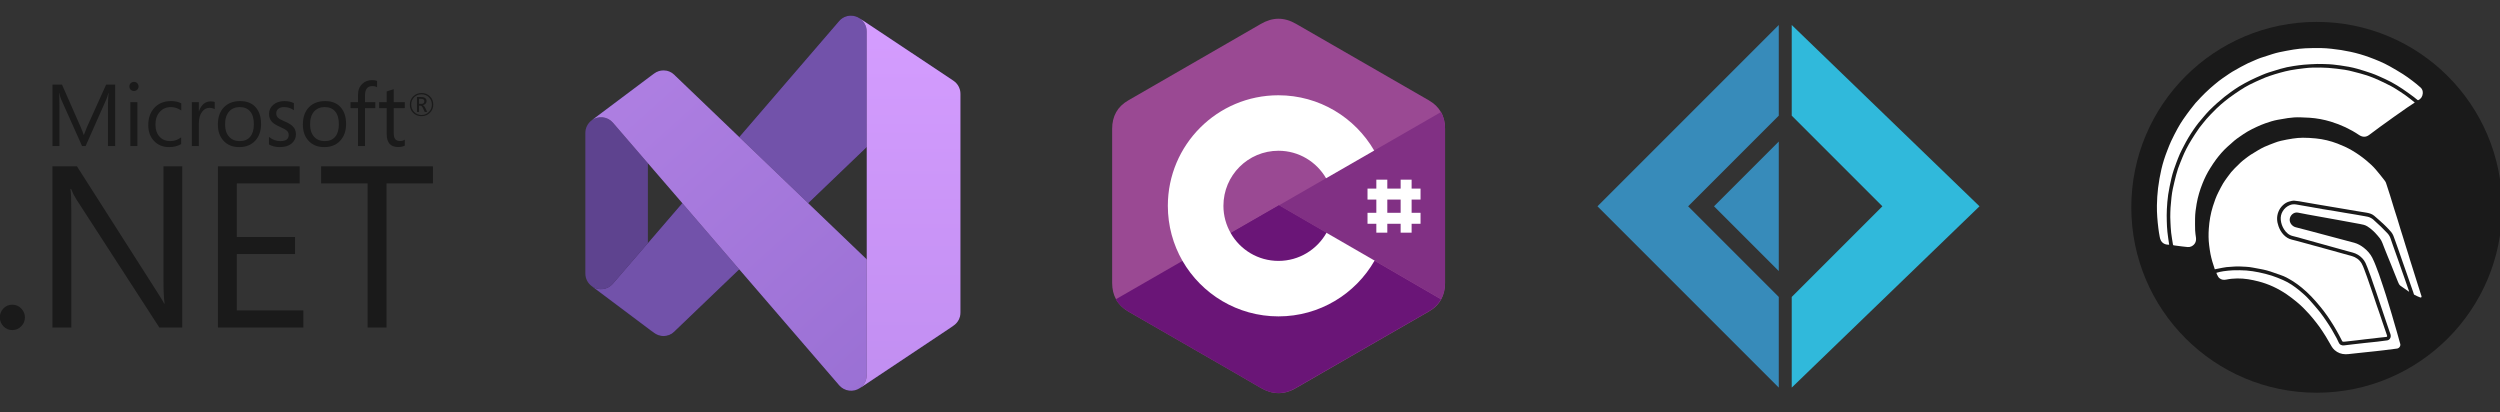 <?xml version="1.0" encoding="UTF-8" standalone="no"?>
<!DOCTYPE svg PUBLIC "-//W3C//DTD SVG 1.1//EN" "http://www.w3.org/Graphics/SVG/1.1/DTD/svg11.dtd">
<svg width="100%" height="100%" viewBox="0 0 2000 330" version="1.1" xmlns="http://www.w3.org/2000/svg" xmlns:xlink="http://www.w3.org/1999/xlink" xml:space="preserve" xmlns:serif="http://www.serif.com/" style="fill-rule:evenodd;clip-rule:evenodd;stroke-linejoin:round;stroke-miterlimit:2;">
    <rect x="0" y="0" width="2000" height="330" fill="#333333" stroke="none"/>
    <g transform="matrix(3.123,0,0,3.123,-827.48,-1034.92)">
        <path d="M268.091,409.437C267.21,409.437 266.461,409.751 265.847,410.387C265.23,411.02 264.926,411.786 264.926,412.691C264.926,413.572 265.23,414.335 265.847,414.978C266.461,415.621 267.21,415.944 268.091,415.944C268.995,415.944 269.764,415.621 270.396,414.978C271.031,414.335 271.347,413.572 271.347,412.691C271.347,411.808 271.031,411.043 270.396,410.4C269.764,409.754 268.995,409.437 268.091,409.437M347.222,378.366L359.138,378.366L359.138,415.281L363.976,415.281L363.976,378.366L375.87,378.366L375.87,373.99L347.222,373.99L347.222,378.366ZM325.63,396.477L340.544,396.477L340.544,392.101L325.63,392.101L325.63,378.366L341.727,378.366L341.727,373.99L320.793,373.99L320.793,415.281L342.677,415.281L342.677,410.905L325.63,410.905L325.63,396.477ZM306.841,403.072C306.841,405.93 306.94,407.957 307.131,409.142L307.018,409.142C306.731,408.589 306.169,407.668 305.345,406.381L284.673,373.99L278.392,373.99L278.392,415.281L283.232,415.281L283.232,385.448C283.232,382.551 283.155,380.659 283.002,379.778L283.177,379.778C283.541,380.718 283.971,381.58 284.469,382.37L305.779,415.281L311.65,415.281L311.65,373.99L306.841,373.99L306.841,403.072ZM364.021,365.732C364.021,367.943 365.001,369.05 366.965,369.05C367.665,369.05 368.23,368.93 368.656,368.686L368.656,367.15C368.326,367.392 367.939,367.514 367.492,367.514C366.892,367.514 366.466,367.355 366.206,367.032C365.948,366.719 365.824,366.179 365.824,365.424L365.824,359.079L368.656,359.079L368.656,357.553L365.824,357.553L365.824,354.225C365.193,354.43 364.595,354.627 364.021,354.808L364.021,357.553L362.09,357.553L362.09,359.079L364.021,359.079L364.021,365.732ZM356.668,368.8L358.469,368.8L358.469,359.079L361.105,359.079L361.105,357.553L358.469,357.553L358.469,355.82C358.469,354.231 359.095,353.437 360.355,353.437C360.802,353.437 361.197,353.537 361.551,353.733L361.551,352.107C361.236,351.978 360.802,351.912 360.247,351.912C359.287,351.912 358.479,352.214 357.818,352.823C357.046,353.523 356.668,354.494 356.668,355.73L356.668,357.553L354.755,357.553L354.755,359.079L356.668,359.079L356.668,368.8ZM344.394,363.24C344.394,361.805 344.746,360.699 345.454,359.915C346.129,359.183 347.027,358.817 348.146,358.817C349.279,358.817 350.164,359.179 350.792,359.903C351.443,360.658 351.769,361.756 351.769,363.197C351.769,364.572 351.466,365.632 350.856,366.383C350.235,367.15 349.332,367.535 348.146,367.535C347.004,367.535 346.093,367.156 345.407,366.397C344.731,365.642 344.394,364.586 344.394,363.24M352.099,367.445C353.108,366.365 353.619,364.926 353.619,363.133C353.619,361.311 353.143,359.878 352.205,358.836C351.262,357.801 349.955,357.279 348.278,357.279C346.571,357.279 345.208,357.779 344.193,358.771C343.098,359.842 342.546,361.352 342.546,363.307C342.546,365.022 343.031,366.401 343.996,367.445C344.982,368.528 346.325,369.07 348.016,369.07C349.729,369.07 351.09,368.528 352.099,367.445M339.735,368.082C340.425,367.473 340.769,366.712 340.769,365.792C340.769,364.955 340.492,364.267 339.942,363.728C339.521,363.3 338.828,362.883 337.867,362.483C337.013,362.119 336.445,361.805 336.178,361.548C335.879,361.272 335.727,360.884 335.727,360.387C335.727,359.925 335.908,359.549 336.268,359.253C336.625,358.963 337.104,358.817 337.7,358.817C338.663,358.817 339.511,359.083 340.251,359.619L340.251,357.805C339.542,357.454 338.742,357.279 337.847,357.279C336.681,357.279 335.731,357.587 334.99,358.21C334.254,358.829 333.881,359.606 333.881,360.538C333.881,361.372 334.12,362.049 334.596,362.57C334.99,363.009 335.662,363.432 336.604,363.845C337.518,364.247 338.134,364.59 338.449,364.877C338.767,365.161 338.923,365.524 338.923,365.963C338.923,367.009 338.209,367.535 336.783,367.535C335.715,367.535 334.742,367.174 333.859,366.458L333.859,368.393C334.652,368.846 335.584,369.07 336.651,369.07C337.949,369.07 338.982,368.741 339.735,368.082M323.685,359.915C324.356,359.183 325.253,358.817 326.373,358.817C327.508,358.817 328.39,359.179 329.021,359.903C329.67,360.658 329.996,361.756 329.996,363.197C329.996,364.572 329.693,365.632 329.083,366.383C328.462,367.15 327.556,367.535 326.373,367.535C325.229,367.535 324.317,367.156 323.64,366.397C322.958,365.642 322.62,364.586 322.62,363.24C322.62,361.805 322.975,360.699 323.685,359.915M326.24,369.07C327.951,369.07 329.314,368.528 330.328,367.445C331.334,366.365 331.841,364.926 331.841,363.133C331.841,361.311 331.369,359.878 330.433,358.836C329.489,357.801 328.179,357.279 326.502,357.279C324.797,357.279 323.438,357.779 322.421,358.771C321.321,359.842 320.773,361.352 320.773,363.307C320.773,365.022 321.257,366.401 322.222,367.445C323.208,368.528 324.551,369.07 326.24,369.07M317.162,357.972C316.615,358.419 316.208,359.05 315.943,359.873L315.898,359.873L315.898,357.553L314.1,357.553L314.1,368.8L315.898,368.8L315.898,363.065C315.898,361.76 316.179,360.741 316.745,360.002C317.243,359.344 317.857,359.016 318.588,359.016C319.19,359.016 319.646,359.134 319.963,359.377L319.963,357.51C319.719,357.409 319.363,357.358 318.885,357.358C318.248,357.358 317.672,357.563 317.162,357.972M308.293,369.07C309.482,369.07 310.511,368.808 311.374,368.279L311.374,366.568C310.511,367.213 309.592,367.535 308.607,367.535C307.443,367.535 306.519,367.155 305.826,366.393C305.134,365.628 304.786,364.595 304.786,363.285C304.786,361.923 305.168,360.831 305.919,360.015C306.641,359.217 307.573,358.817 308.718,358.817C309.671,358.817 310.56,359.108 311.398,359.698L311.398,357.85C310.642,357.472 309.775,357.279 308.796,357.279C307.01,357.279 305.587,357.846 304.531,358.981C303.47,360.115 302.942,361.606 302.942,363.447C302.942,365.089 303.427,366.43 304.391,367.467C305.382,368.536 306.68,369.07 308.293,369.07M298.355,368.8L300.151,368.8L300.151,357.553L298.355,357.553L298.355,368.8ZM299.276,354.699C299.606,354.699 299.887,354.585 300.115,354.357C300.344,354.131 300.461,353.854 300.461,353.523C300.461,353.198 300.344,352.92 300.115,352.695C299.887,352.471 299.606,352.361 299.276,352.361C298.955,352.361 298.676,352.471 298.446,352.695C298.219,352.92 298.104,353.198 298.104,353.523C298.104,353.869 298.219,354.149 298.446,354.369C298.676,354.588 298.955,354.699 299.276,354.699M280.185,358.245C280.185,356.827 280.154,355.803 280.099,355.172L280.138,355.172C280.298,355.911 280.457,356.451 280.607,356.787L285.989,368.8L286.89,368.8L292.261,356.699C292.4,356.383 292.559,355.875 292.731,355.172L292.774,355.172C292.672,356.374 292.62,357.39 292.62,358.224L292.62,368.8L294.467,368.8L294.467,353.052L292.154,353.052L287.22,363.989C287.028,364.412 286.78,365.058 286.465,365.919L286.388,365.919C286.274,365.49 286.038,364.861 285.673,364.034L280.842,353.052L278.404,353.052L278.404,368.8L280.185,368.8L280.185,358.245ZM371.054,356.304C371.557,355.797 372.19,355.545 372.951,355.545C373.687,355.545 374.314,355.797 374.825,356.299C375.335,356.802 375.591,357.435 375.591,358.186C375.591,358.941 375.335,359.576 374.82,360.078C374.306,360.59 373.681,360.843 372.951,360.843C372.214,360.843 371.589,360.593 371.079,360.088C370.563,359.582 370.301,358.945 370.301,358.186C370.301,357.441 370.552,356.813 371.054,356.304M372.936,361.146C373.787,361.146 374.5,360.859 375.081,360.288C375.663,359.718 375.952,359.012 375.952,358.169C375.952,357.311 375.661,356.601 375.075,356.04C374.505,355.493 373.801,355.215 372.96,355.215C372.104,355.215 371.388,355.504 370.812,356.078C370.237,356.656 369.949,357.358 369.949,358.194C369.949,359.048 370.23,359.752 370.798,360.312C371.364,360.866 372.078,361.146 372.936,361.146M372.308,356.699L372.782,356.699C373.111,356.699 373.345,356.755 373.483,356.866C373.606,356.969 373.667,357.124 373.667,357.343C373.667,357.779 373.406,357.997 372.879,357.997L372.308,357.997L372.308,356.699ZM372.308,358.453L372.658,358.453C372.904,358.453 373.129,358.68 373.339,359.14L373.754,360.053L374.403,360.053L373.903,359.039C373.695,358.62 373.483,358.385 373.272,358.335L373.272,358.32C373.577,358.255 373.817,358.131 373.984,357.946C374.155,357.763 374.24,357.542 374.24,357.279C374.24,356.983 374.135,356.746 373.927,356.56C373.681,356.345 373.323,356.241 372.845,356.241L371.772,356.241L371.772,360.053L372.308,360.053L372.308,358.453Z" style="fill:rgb(26,26,26);fill-rule:nonzero;"/>
    </g>
    <g transform="matrix(1,0,0,1,128.037,0)">
        <g transform="matrix(0.121,0,0,0.121,743.593,13.533)">
            <path d="M2350.49,739.086C2350.49,697.725 2341.68,660.432 2323.37,629.239C2305.74,598.05 2279.29,572.284 2244.04,551.942C1951.11,383.104 1657.51,214.269 1364.59,45.431C1285.26,0 1209.32,1.357 1130.66,47.464C1014.03,115.95 429.546,450.91 255.963,551.942C184.087,593.303 149.507,657.042 149.507,739.765L149.507,1759.57C149.507,1800.25 158.322,1836.19 175.273,1867.38C192.904,1899.25 220.027,1926.37 255.963,1947.39C430.225,2048.42 1014.03,2382.7 1130.66,2451.87C1209.32,2497.97 1285.93,2500 1364.59,2453.9C1657.51,2284.39 1951.11,2116.23 2244.04,1947.39C2280.65,1926.37 2307.1,1899.92 2324.72,1867.38C2341.68,1836.19 2350.49,1800.25 2350.49,1759.57L2350.49,739.086Z" style="fill:rgb(154,73,147);fill-rule:nonzero;"/>
        </g>
        <g transform="matrix(0.121,0,0,0.121,743.593,13.533)">
            <path d="M1252.71,1245.6L173.916,1866.7C191.548,1898.57 218.67,1925.69 254.607,1946.71C428.869,2047.74 1012.68,2382.03 1129.3,2451.19C1207.96,2497.3 1284.58,2499.33 1363.24,2453.22C1656.16,2283.71 1949.76,2115.55 2242.68,1946.71C2279.29,1925.69 2305.74,1899.25 2323.37,1866.7L1252.71,1245.6Z" style="fill:rgb(106,21,119);fill-rule:nonzero;"/>
        </g>
        <g transform="matrix(0.121,0,0,0.121,743.593,13.533)">
            <path d="M933.344,1429.35C996.406,1539.2 1114.39,1613.11 1249.32,1613.11C1385.61,1613.11 1504.27,1538.52 1566.65,1427.32L1252.71,1245.6L933.344,1429.35Z" style="fill:rgb(106,21,119);fill-rule:nonzero;"/>
        </g>
        <g transform="matrix(0.121,0,0,0.121,743.593,13.533)">
            <path d="M2350.49,739.086C2350.49,697.725 2341.68,660.432 2323.37,629.239L1252.71,1245.6L2324.72,1866.7C2341.68,1835.51 2350.49,1799.57 2350.49,1758.89L2350.49,739.086Z" style="fill:rgb(129,48,132);fill-rule:nonzero;"/>
        </g>
        <g transform="matrix(0.121,0,0,0.121,743.593,13.533)">
            <path d="M1566.65,1427.32C1504.27,1537.84 1385.61,1613.11 1249.32,1613.11C1113.71,1613.11 995.729,1539.2 933.347,1429.35C902.834,1375.79 885.203,1314.76 885.203,1248.99C885.203,1047.6 1047.94,884.869 1249.32,884.869C1383.58,884.869 1500.88,958.099 1563.94,1066.59L1881.95,883.512C1755.16,665.179 1519.19,518.039 1248.64,518.039C844.519,518.039 517.696,845.542 517.696,1248.99C517.696,1381.21 552.953,1505.97 614.658,1613.11C740.776,1832.12 978.098,1979.94 1249.32,1979.94C1521.23,1979.94 1758.55,1831.44 1884.66,1611.07L1566.65,1427.32ZM1968.74,1076.08L1896.19,1076.08L1896.19,1426.64L1968.74,1426.64L1968.74,1076.08ZM2129.44,1076.08L2056.89,1076.08L2056.89,1426.64L2129.44,1426.64L2129.44,1076.08Z" style="fill:white;fill-rule:nonzero;"/>
        </g>
        <g transform="matrix(0.121,0,0,0.121,743.593,13.533)">
            <path d="M2188.43,1135.07L1837.88,1135.07L1837.88,1207.63L2188.43,1207.63L2188.43,1135.07ZM2188.43,1295.1L1837.88,1295.1L1837.88,1367.65L2188.43,1367.65L2188.43,1295.1Z" style="fill:white;fill-rule:nonzero;"/>
        </g>
    </g>
    <g transform="matrix(0.521,0,0,0.521,394.83,-52.083)">
        <path d="M246.6,611.205L150.6,539.205C147.608,536.98 145.181,534.083 143.513,530.748C141.846,527.413 140.985,523.733 141,520.005L141,304.005C140.985,300.276 141.846,296.596 143.513,293.261C145.181,289.926 147.608,287.03 150.6,284.805L246.6,212.805C243.608,215.03 241.181,217.926 239.513,221.261C237.846,224.596 236.985,228.276 237,232.005L237,592.005C236.985,595.733 237.846,599.413 239.513,602.748C241.181,606.083 243.608,608.98 246.6,611.205Z" style="fill:rgb(94,67,143);fill-rule:nonzero;"/>
        <g>
            <path d="M706.32,223.96C702.364,221.363 697.732,219.986 693,220C689.933,219.975 686.892,220.556 684.05,221.709C681.208,222.862 678.622,224.565 676.44,226.72L674.76,228.4L572.76,326.2L483.24,412L377.28,513.64L279.24,607.6L277.56,609.28C275.378,611.435 272.792,613.138 269.95,614.291C267.108,615.444 264.067,616.025 261,616C255.809,615.99 250.759,614.307 246.6,611.2L150.6,539.2C155.479,542.86 161.569,544.525 167.632,543.856C173.695,543.188 179.275,540.235 183.24,535.6L237,473.2L289.8,411.88L377.28,310.36L530.52,132.4C532.745,129.764 535.52,127.646 538.65,126.195C541.78,124.744 545.19,123.995 548.64,124C553.372,123.986 558.004,125.363 561.96,127.96L706.32,223.96Z" style="fill-opacity:0.32;fill-rule:nonzero;"/>
        </g>
        <g>
            <path d="M706.32,223.96C702.364,221.363 697.732,219.986 693,220C689.933,219.975 686.892,220.556 684.05,221.709C681.208,222.862 678.622,224.565 676.44,226.72L674.76,228.4L572.76,326.2L483.24,412L377.28,513.64L279.24,607.6L277.56,609.28C275.378,611.435 272.792,613.138 269.95,614.291C267.108,615.444 264.067,616.025 261,616C255.809,615.99 250.759,614.307 246.6,611.2L150.6,539.2C155.479,542.86 161.569,544.525 167.632,543.856C173.695,543.188 179.275,540.235 183.24,535.6L237,473.2L289.8,411.88L377.28,310.36L530.52,132.4C532.745,129.764 535.52,127.646 538.65,126.195C541.78,124.744 545.19,123.995 548.64,124C553.372,123.986 558.004,125.363 561.96,127.96L706.32,223.96Z" style="fill-opacity:0.24;fill-rule:nonzero;"/>
        </g>
        <path d="M706.32,223.96C702.364,221.363 697.732,219.986 693,220C689.933,219.975 686.892,220.556 684.05,221.709C681.208,222.862 678.622,224.565 676.44,226.72L674.76,228.4L572.76,326.2L483.24,412L377.28,513.64L279.24,607.6L277.56,609.28C275.378,611.435 272.792,613.138 269.95,614.291C267.108,615.444 264.067,616.025 261,616C255.809,615.99 250.759,614.307 246.6,611.2L150.6,539.2C155.479,542.86 161.569,544.525 167.632,543.856C173.695,543.188 179.275,540.235 183.24,535.6L237,473.2L289.8,411.88L377.28,310.36L530.52,132.4C532.745,129.764 535.52,127.646 538.65,126.195C541.78,124.744 545.19,123.995 548.64,124C553.372,123.986 558.004,125.363 561.96,127.96L706.32,223.96Z" style="fill:url(#_Linear1);fill-rule:nonzero;"/>
        <g>
            <path d="M706.32,600.041L562.32,696.041C557.422,699.244 551.531,700.571 545.733,699.777C539.934,698.983 534.617,696.123 530.76,691.721L377.28,513.641L289.8,411.881L237,350.681L183.24,288.281C179.241,283.691 173.656,280.782 167.603,280.136C161.55,279.491 155.476,281.157 150.6,284.801L246.6,212.801C250.759,209.694 255.809,208.011 261,208.001C264.067,207.976 267.108,208.557 269.95,209.71C272.792,210.863 275.378,212.566 277.56,214.721L279.24,216.401L377.28,310.361L483.24,412.001L572.88,497.921L674.76,595.601L676.44,597.281C678.622,599.436 681.208,601.139 684.05,602.292C686.892,603.445 689.933,604.026 693,604.001C697.732,604.015 702.364,602.638 706.32,600.041Z" style="fill-opacity:0.32;fill-rule:nonzero;"/>
        </g>
        <g>
            <path d="M706.32,600.041L562.32,696.041C557.422,699.244 551.531,700.571 545.733,699.777C539.934,698.983 534.617,696.123 530.76,691.721L377.28,513.641L289.8,411.881L237,350.681L183.24,288.281C179.241,283.691 173.656,280.782 167.603,280.136C161.55,279.491 155.476,281.157 150.6,284.801L246.6,212.801C250.759,209.694 255.809,208.011 261,208.001C264.067,207.976 267.108,208.557 269.95,209.71C272.792,210.863 275.378,212.566 277.56,214.721L279.24,216.401L377.28,310.361L483.24,412.001L572.88,497.921L674.76,595.601L676.44,597.281C678.622,599.436 681.208,601.139 684.05,602.292C686.892,603.445 689.933,604.026 693,604.001C697.732,604.015 702.364,602.638 706.32,600.041Z" style="fill-opacity:0.24;fill-rule:nonzero;"/>
        </g>
        <path d="M706.32,600.041L562.32,696.041C557.422,699.244 551.531,700.571 545.733,699.777C539.934,698.983 534.617,696.123 530.76,691.721L377.28,513.641L289.8,411.881L237,350.681L183.24,288.281C179.241,283.691 173.656,280.782 167.603,280.136C161.55,279.491 155.476,281.157 150.6,284.801L246.6,212.801C250.759,209.694 255.809,208.011 261,208.001C264.067,207.976 267.108,208.557 269.95,209.71C272.792,210.863 275.378,212.566 277.56,214.721L279.24,216.401L377.28,310.361L483.24,412.001L572.88,497.921L674.76,595.601L676.44,597.281C678.622,599.436 681.208,601.139 684.05,602.292C686.892,603.445 689.933,604.026 693,604.001C697.732,604.015 702.364,602.638 706.32,600.041Z" style="fill:url(#_Linear2);fill-rule:nonzero;"/>
        <g>
            <path d="M717,244.001L717,580.001C717.005,583.962 716.032,587.863 714.17,591.358C712.307,594.854 709.611,597.836 706.32,600.041L562.32,696.041C565.611,693.836 568.307,690.854 570.17,687.358C572.032,683.863 573.005,679.962 573,676.001L573,148.001C572.951,144.01 571.917,140.093 569.991,136.598C568.065,133.102 565.307,130.135 561.96,127.961L706.32,223.961C709.602,226.175 712.292,229.159 714.153,232.652C716.015,236.146 716.993,240.042 717,244.001Z" style="fill-opacity:0.32;fill-rule:nonzero;"/>
        </g>
        <g>
            <path d="M717,244.001L717,580.001C717.005,583.962 716.032,587.863 714.17,591.358C712.307,594.854 709.611,597.836 706.32,600.041L562.32,696.041C565.611,693.836 568.307,690.854 570.17,687.358C572.032,683.863 573.005,679.962 573,676.001L573,148.001C572.951,144.01 571.917,140.093 569.991,136.598C568.065,133.102 565.307,130.135 561.96,127.961L706.32,223.961C709.602,226.175 712.292,229.159 714.153,232.652C716.015,236.146 716.993,240.042 717,244.001Z" style="fill-opacity:0.24;fill-rule:nonzero;"/>
        </g>
        <path d="M717,244.001L717,580.001C717.005,583.962 716.032,587.863 714.17,591.358C712.307,594.854 709.611,597.836 706.32,600.041L562.32,696.041C565.611,693.836 568.307,690.854 570.17,687.358C572.032,683.863 573.005,679.962 573,676.001L573,148.001C572.951,144.01 571.917,140.093 569.991,136.598C568.065,133.102 565.307,130.135 561.96,127.961L706.32,223.961C709.602,226.175 712.292,229.159 714.153,232.652C716.015,236.146 716.993,240.042 717,244.001Z" style="fill:url(#_Linear3);fill-rule:nonzero;"/>
    </g>
    <g transform="matrix(0.036,0,0,0.036,1699.76,12.265)">
        <g transform="matrix(4.345,0,0,4.345,13739.6,-10681.5)">
            <circle cx="-2180.12" cy="3440.2" r="948.282" style="fill:rgb(26,26,26);"/>
        </g>
        <g transform="matrix(4.167,0,0,4.167,0,0)">
            <path d="M488.068,767.664C506.011,743.977 525.376,721.414 547.454,701.377C559.692,690.27 571.898,679.108 584.555,668.492C593.032,661.382 602.088,654.91 611.224,648.648C625.702,638.725 640.057,628.515 655.218,619.726C671.044,610.549 687.555,602.464 704.153,594.73C718.836,587.888 733.819,581.53 749.086,576.136C771.233,568.312 793.641,561.112 816.851,556.957C834.451,553.807 852.064,550.687 869.739,548.001C892.11,544.602 914.648,543.19 937.28,543.975C953.548,544.54 969.829,545.021 986.065,546.119C1024.66,548.728 1062.49,555.765 1099.47,567.092C1152.81,583.432 1202.98,606.547 1249.29,637.854C1266.31,649.36 1285.57,651.843 1304.08,637.544C1314.94,629.164 1326.1,621.197 1337.12,613.03C1346.43,606.124 1355.66,599.109 1365.05,592.303C1377.75,583.095 1390.58,574.067 1403.32,564.912C1414.34,556.99 1425.27,548.935 1436.33,541.06C1445.21,534.737 1454.24,528.631 1463.16,522.365C1477.4,512.364 1491.49,502.15 1505.84,492.327C1519.19,483.198 1532.8,474.462 1546.81,465.208C1545.07,463.586 1543.94,462.359 1542.64,461.349C1527.05,449.247 1511.79,436.681 1495.73,425.24C1479.68,413.803 1462.9,403.369 1446.28,392.755C1437.64,387.24 1428.89,381.801 1419.75,377.178C1398.11,366.218 1376.46,355.186 1354.33,345.28C1334.12,336.237 1313.61,327.589 1292.61,320.677C1268.54,312.755 1243.84,306.656 1219.28,300.307C1204.07,296.375 1188.73,292.488 1173.2,290.284C1144.24,286.175 1115.17,282.31 1086.02,280.217C1059.49,278.313 1032.78,278.323 1006.17,278.591C989.51,278.759 972.807,280.408 956.244,282.39C932.277,285.257 908.287,288.311 884.554,292.636C865.196,296.164 846.075,301.223 827.077,306.433C808.772,311.453 790.628,317.156 772.659,323.278C758.626,328.058 744.756,333.46 731.191,339.442C709.033,349.214 686.862,359.053 665.306,370.059C648.551,378.615 632.363,388.435 616.577,398.698C596.377,411.831 576.498,425.519 557.112,439.824C541.575,451.288 526.839,463.859 512.025,476.27C504.053,482.95 496.48,490.138 489.057,497.434C478.318,507.991 467.781,518.76 457.344,529.617C450.027,537.229 442.86,544.998 435.925,552.958C429.56,560.262 423.552,567.88 417.467,575.424C410.754,583.745 403.818,591.913 397.551,600.562C389.806,611.251 382.393,622.204 375.297,633.336C364.192,650.754 352.986,668.14 342.736,686.062C333.654,701.941 325.307,718.294 317.576,734.877C310.281,750.525 304.311,766.786 297.578,782.702C288.146,804.996 280.236,827.819 274.282,851.264C268.048,875.815 261.944,900.414 256.603,925.169C253.399,940.02 251.317,955.158 249.539,970.262C247.362,988.76 245.618,1007.33 244.456,1025.92C243.408,1042.68 243.162,1059.5 243.018,1076.29C242.932,1086.38 243.558,1096.49 244.149,1106.57C245.18,1124.18 245.715,1141.86 247.772,1159.36C250.28,1180.7 254.086,1201.88 257.553,1223.09C257.778,1224.46 259.756,1226.34 261.168,1226.59C267.376,1227.71 273.675,1228.32 279.944,1229.1C298.398,1231.38 316.815,1234.09 335.329,1235.67C341.702,1236.22 348.945,1235.29 354.708,1232.66C374.304,1223.73 382.862,1206.43 380.021,1184.98C378.345,1172.33 376.108,1159.67 375.653,1146.96C374.88,1125.4 375.097,1103.8 375.3,1082.21C375.545,1056.22 379.207,1030.56 383.631,1004.99C390.085,967.705 400.927,931.649 414.982,896.603C426.478,867.936 440.018,840.183 456.708,814.124C466.785,798.39 476.801,782.537 488.068,767.664Z" style="fill:white;fill-rule:nonzero;"/>
            <path d="M1492.88,1403.59C1487.93,1389.43 1482.81,1375.34 1477.85,1361.19C1472.55,1346.04 1467.39,1330.84 1462.07,1315.7C1456.11,1298.76 1450.05,1281.86 1444.03,1264.95C1439.27,1251.58 1434.48,1238.22 1429.75,1224.83C1426.34,1215.18 1422.61,1205.63 1419.77,1195.82C1416.12,1183.19 1410.28,1171.84 1401.35,1162.34C1389.88,1150.14 1378.12,1138.19 1366.07,1126.57C1352.59,1113.59 1338.77,1100.94 1324.8,1088.47C1320.91,1085 1316.16,1082.38 1311.51,1079.92C1301.89,1074.83 1291.37,1072.84 1280.66,1071.23C1264.01,1068.71 1247.49,1065.32 1230.88,1062.49C1211.82,1059.23 1192.72,1056.23 1173.66,1053.02C1157.2,1050.25 1140.78,1047.23 1124.32,1044.52C1101.51,1040.75 1078.64,1037.29 1055.84,1033.46C1036.45,1030.2 1017.12,1026.54 997.739,1023.16C970.234,1018.37 942.664,1013.93 915.219,1008.82C903.038,1006.55 891.261,1007.58 880.211,1012.29C864.394,1019.04 851.74,1029.65 842.648,1044.84C833.885,1059.49 830.745,1075.06 832.4,1091.48C834.19,1109.23 839.958,1125.87 849.657,1141.12C861.324,1159.47 876.21,1172.68 898.267,1177.51C917.147,1181.65 935.654,1187.5 954.306,1192.67C977.757,1199.15 1001.18,1205.73 1024.63,1212.24C1079.19,1227.38 1133.8,1242.38 1188.3,1257.73C1206.84,1262.94 1225.98,1266.26 1242.96,1276.44C1260.96,1287.23 1274.9,1301.55 1284.13,1320.3C1287.98,1328.13 1291.13,1336.33 1294.27,1344.49C1300.33,1360.21 1306.31,1375.95 1312.02,1391.79C1316.78,1405 1321.07,1418.37 1325.66,1431.64C1331.2,1447.64 1336.94,1463.57 1342.4,1479.6C1350.37,1503.05 1358.16,1526.57 1366.05,1550.04C1373.57,1572.42 1381.07,1594.79 1388.66,1617.14C1396.51,1640.26 1404.64,1663.3 1412.26,1686.5C1414.96,1694.74 1419.3,1702.55 1418.81,1711.76C1418.26,1722.14 1411.06,1731.83 1401.02,1733.33C1383.32,1735.96 1365.55,1738.18 1347.77,1740.19C1324.8,1742.79 1301.79,1744.94 1278.81,1747.44C1258.89,1749.6 1239,1751.92 1219.11,1754.25C1202.85,1756.16 1186.61,1758.23 1170.35,1760.13C1158.19,1761.55 1146.72,1757.56 1141.22,1744.57C1137.87,1736.67 1134.03,1728.95 1129.98,1721.38C1113.74,1691.05 1096.53,1661.28 1077.01,1632.92C1065.39,1616.03 1054.17,1598.78 1041.35,1582.83C1023.3,1560.38 1004.23,1538.74 985.048,1517.23C969.366,1499.65 951.905,1483.86 933.664,1468.88C906.029,1446.19 877.036,1425.65 844.043,1411.51C824.309,1403.06 804.433,1394.65 783.999,1388.19C761.356,1381.03 738.188,1375.21 714.91,1370.47C692.942,1366 670.628,1362.45 648.295,1360.77C624.404,1358.97 600.294,1359.13 576.315,1359.77C559.684,1360.21 543.096,1362.77 526.524,1364.69C520.012,1365.44 513.547,1366.79 507.149,1368.26C500.952,1369.67 494.869,1371.58 488.772,1373.26C490.156,1376.75 491.065,1379.79 492.514,1382.55C496.034,1389.26 498.693,1396.39 504.891,1401.56C516.193,1411 528.967,1412.02 542.51,1409.14C561.584,1405.09 580.804,1403.55 600.318,1403.2C639.129,1402.52 676.795,1409.56 714.014,1419.12C767.892,1432.96 817.643,1456.44 863.615,1487.57C882.553,1500.39 900.568,1514.68 918.281,1529.18C941.563,1548.25 962.729,1569.63 982.854,1592C989.51,1599.39 996.129,1606.85 1002.34,1614.62C1014.57,1629.91 1027.03,1645.06 1038.41,1660.97C1050.35,1677.66 1061.37,1695.02 1072.36,1712.36C1079.44,1723.53 1085.73,1735.21 1092.4,1746.65C1100.31,1760.21 1107.07,1774.38 1119.31,1785.13C1136.26,1800.02 1155.93,1807.1 1178.04,1807.39C1188.12,1807.53 1198.24,1806 1208.31,1804.95C1232.07,1802.47 1255.81,1799.8 1279.56,1797.26C1298.35,1795.25 1317.15,1793.39 1335.93,1791.35C1351.44,1789.67 1366.95,1787.92 1382.43,1786.02C1405.79,1783.17 1429.17,1780.38 1452.48,1777.13C1463.97,1775.52 1472.37,1763.42 1469.52,1752.62C1464.03,1731.82 1458.06,1711.16 1452.17,1690.47C1448.18,1676.46 1443.95,1662.52 1439.89,1648.53C1434.63,1630.43 1429.48,1612.31 1424.17,1594.22C1420.06,1580.25 1415.82,1566.31 1411.58,1552.38C1405.41,1532.14 1399.26,1511.89 1392.94,1491.7C1388.54,1477.65 1383.95,1463.66 1379.3,1449.69C1371.68,1426.77 1364.16,1403.81 1356.19,1381.01C1350.85,1365.7 1345.07,1350.53 1338.99,1335.49C1333.11,1320.94 1327.42,1306.22 1320.15,1292.36C1309.19,1271.45 1293.78,1254 1275.03,1239.45C1259.62,1227.49 1242.84,1217.92 1224.16,1212.8C1167.89,1197.39 1111.41,1182.74 1055.01,1167.8C1007.34,1155.17 959.763,1142.17 911.943,1130.14C894.216,1125.68 878.017,1107.76 880.046,1086.79C882.059,1065.98 902.187,1047.56 924.188,1052.16C957.163,1059.06 990.402,1064.7 1023.56,1070.73C1062.44,1077.81 1101.37,1084.65 1140.25,1091.73C1178.47,1098.68 1216.65,1105.89 1254.87,1112.81C1268.47,1115.27 1281.92,1117.73 1293.89,1125.42C1309.5,1135.45 1323.66,1147.19 1336.3,1160.69C1344.91,1169.89 1353.23,1179.42 1360.93,1189.37C1372.79,1204.7 1377.27,1223.64 1384.8,1241.07C1391.24,1255.97 1396.84,1271.23 1402.92,1286.28C1408.81,1300.86 1414.9,1315.35 1420.78,1329.94C1426.86,1345 1432.75,1360.13 1438.78,1375.21C1445.05,1390.89 1451.41,1406.53 1457.7,1422.21C1460.75,1429.81 1464,1437.45 1470.84,1442.35C1485.66,1452.99 1500.78,1463.21 1515.77,1473.61C1516.13,1473.33 1516.48,1473.06 1516.83,1472.79C1514.19,1465.17 1511.53,1457.56 1508.9,1449.94C1503.56,1434.49 1498.27,1419.02 1492.88,1403.59Z" style="fill:white;fill-rule:nonzero;"/>
            <path d="M1578.48,385.47C1564.5,372.753 1549.73,360.832 1534.66,349.413C1518.01,336.793 1501.1,324.386 1483.47,313.214C1460.35,298.569 1436.63,284.844 1412.78,271.408C1378.42,252.051 1341.92,237.359 1305.01,223.693C1239.52,199.436 1171.64,185.611 1102.35,178.324C1084.01,176.397 1065.57,174.791 1047.15,174.552C1019.41,174.191 991.604,174.435 963.893,175.802C942.717,176.847 921.522,179.224 900.56,182.466C874.845,186.442 849.305,191.649 823.807,196.898C811.838,199.362 800.042,202.834 788.35,206.442C767.057,213.013 745.821,219.79 724.721,226.956C714.549,230.41 704.687,234.814 694.783,239.021C682.011,244.449 669.176,249.771 656.667,255.765C643.551,262.05 630.677,268.868 617.904,275.832C602.988,283.963 588.098,292.178 573.568,300.969C562.137,307.884 551.179,315.6 540.172,323.194C527.248,332.112 514.104,340.781 501.771,350.469C485.897,362.94 470.585,376.143 455.322,389.366C446.062,397.389 437.234,405.925 428.429,414.454C420.807,421.837 413.391,429.44 406.068,437.12C396.599,447.05 386.985,456.871 378.037,467.26C368.652,478.157 359.698,489.458 351.062,500.962C337.834,518.583 324.58,536.217 312.204,554.434C301.683,569.922 291.705,585.868 282.715,602.284C270.29,624.969 258.502,648.042 247.429,671.416C239.697,687.738 233.448,704.776 226.836,721.611C214.254,753.646 203.684,786.355 195.89,819.881C188.106,853.37 182.198,887.193 177.906,921.35C174.021,952.275 172.43,983.305 171.772,1014.37C171.337,1034.91 172.32,1055.52 173.644,1076.04C174.935,1096.04 177.144,1115.99 179.562,1135.89C181.402,1151.03 183.861,1166.11 186.721,1181.09C188.073,1188.16 189.869,1195.6 193.449,1201.71C203.058,1218.1 218.812,1223.55 237.145,1223.48C233.922,1200.39 230.138,1177.7 227.755,1154.86C225.755,1135.69 224.9,1116.36 224.43,1097.08C223.928,1076.46 223.633,1055.76 224.766,1035.18C226.216,1008.85 227.966,982.431 231.824,956.382C236.109,927.457 242.49,898.813 248.789,870.23C252.268,854.443 257.118,838.926 261.971,823.483C265.93,810.881 270.618,798.494 275.333,786.146C281.224,770.715 286.984,755.203 293.709,740.131C300.291,725.379 307.803,711.026 315.296,696.701C322.861,682.238 330.512,667.791 338.845,653.765C347.536,639.136 356.761,624.796 366.355,610.74C375.315,597.616 384.76,584.794 394.557,572.282C403.421,560.961 412.944,550.149 422.369,539.281C431.447,528.813 440.351,518.143 450.092,508.316C463.326,494.967 477.025,482.046 491.005,469.476C504.381,457.45 518.172,445.862 532.157,434.545C543.033,425.744 554.299,417.39 565.731,409.32C580.45,398.931 595.081,388.307 610.529,379.089C630.1,367.409 650.156,356.44 670.554,346.273C691.037,336.064 712.091,326.966 733.106,317.872C744.873,312.781 756.923,308.23 769.11,304.243C789.005,297.735 809.066,291.717 829.149,285.803C852.968,278.788 877.214,273.604 901.804,270.15C919.476,267.667 937.137,264.831 954.904,263.352C978.755,261.366 1002.69,260.14 1026.61,259.357C1041.58,258.867 1056.59,259.828 1071.59,260.077C1097.43,260.506 1123,263.474 1148.59,267.006C1179.96,271.336 1211.12,276.694 1241.57,285.341C1265.88,292.245 1289.97,299.991 1313.91,308.118C1328.42,313.045 1342.64,318.953 1356.63,325.234C1378.31,334.97 1400.13,344.552 1421.05,355.779C1441.72,366.876 1461.76,379.315 1481.32,392.301C1502.14,406.123 1522.15,421.168 1542.35,435.912C1549.03,440.794 1555.12,446.49 1561.66,451.577C1562.72,452.399 1565.07,452.636 1566.27,452.037C1580.55,444.885 1587.86,432.805 1589.5,417.29C1590.79,405.105 1587.44,393.626 1578.48,385.47Z" style="fill:white;fill-rule:nonzero;"/>
            <path d="M1579.56,1487.92C1571.75,1463.35 1563.91,1438.78 1556.16,1414.19C1547.84,1387.81 1539.62,1361.39 1531.32,1335.01C1528.14,1324.9 1524.78,1314.85 1521.66,1304.73C1518.24,1293.67 1515.09,1282.53 1511.68,1271.48C1507.39,1257.57 1502.89,1243.72 1498.57,1229.82C1493.85,1214.65 1489.28,1199.45 1484.56,1184.28C1480.34,1170.72 1475.92,1157.21 1471.75,1143.63C1465.68,1123.85 1459.86,1104 1453.74,1084.24C1448.25,1066.54 1442.36,1048.96 1436.87,1031.26C1429.61,1007.86 1422.69,984.354 1415.4,960.962C1409.68,942.624 1403.8,924.333 1397.64,906.14C1395,898.355 1392.88,889.806 1388.09,883.448C1372.54,862.844 1356.17,842.837 1339.53,823.094C1324.62,805.408 1307.48,789.922 1289.75,775.06C1265.12,754.416 1238.98,736.074 1211.21,719.85C1186.74,705.556 1161.09,694.031 1134.72,683.955C1097.46,669.723 1058.95,660.363 1019.31,656.431C996.36,654.155 973.226,652.816 950.175,652.813C932.15,652.81 913.999,654.651 896.131,657.237C874.852,660.318 853.722,664.647 832.711,669.271C821.602,671.715 810.705,675.459 800.027,679.455C781.61,686.347 763.212,693.384 745.243,701.344C733.168,706.694 721.69,713.473 710.226,720.099C697.256,727.595 684.413,735.348 671.869,743.532C662.46,749.67 653.486,756.503 644.549,763.328C636.15,769.741 627.678,776.142 619.913,783.282C608.459,793.813 597.484,804.876 586.536,815.942C579.932,822.617 573.458,829.471 567.488,836.709C560.773,844.851 554.531,853.401 548.373,861.981C540.443,873.028 532.114,883.875 525.201,895.546C516.098,910.917 508.005,926.902 499.839,942.809C487.522,966.804 478.597,992.195 470.481,1017.83C458.091,1056.96 451.327,1097.26 448.484,1138.1C446.452,1167.29 446.624,1196.59 450.345,1225.7C452.36,1241.47 454.448,1257.25 457.429,1272.85C460.031,1286.47 463.554,1299.94 467.359,1313.28C471.303,1327.11 476.074,1340.71 480.461,1354.33C495.205,1351.4 508.757,1348.63 522.346,1346.05C529.322,1344.72 536.33,1343.39 543.386,1342.71C555.534,1341.55 567.722,1340.71 579.911,1340.07C590.604,1339.5 601.366,1338.6 612.019,1339.21C635.885,1340.57 659.885,1340.46 683.486,1345.35C708.45,1350.52 733.865,1353.91 758.425,1360.52C783.248,1367.21 807.144,1377.26 831.668,1385.14C853.153,1392.05 872.683,1403 891.657,1414.57C910.389,1425.99 928.267,1439.11 945.206,1453.08C962.979,1467.74 979.885,1483.62 995.898,1500.2C1012.77,1517.67 1028.56,1536.24 1044.03,1554.98C1056.77,1570.4 1068.82,1586.44 1080.31,1602.83C1092.27,1619.9 1103.54,1637.48 1114.45,1655.26C1124.4,1671.47 1133.62,1688.15 1142.84,1704.8C1148.76,1715.51 1153.97,1726.59 1159.77,1737.36C1160.61,1738.91 1162.9,1740.39 1164.66,1740.58C1168.05,1740.94 1171.56,1740.51 1174.99,1740.13C1195.65,1737.86 1216.3,1735.56 1236.94,1733.15C1253.04,1731.28 1269.1,1729.16 1285.2,1727.31C1300.3,1725.57 1315.43,1724.08 1330.53,1722.39C1337.74,1721.58 1344.91,1720.44 1352.12,1719.64C1366.42,1718.06 1380.74,1716.7 1395.03,1715.04C1398.16,1714.68 1400.26,1712.63 1399.46,1709.11C1398.88,1706.56 1397.87,1704.1 1397.02,1701.61C1389.1,1678.42 1381.15,1655.24 1373.27,1632.04C1367.85,1616.07 1362.6,1600.04 1357.14,1584.08C1352.49,1570.5 1347.56,1557.01 1342.93,1543.42C1338.19,1529.55 1333.73,1515.58 1329.03,1501.69C1323.59,1485.57 1318.03,1469.49 1312.49,1453.41C1305.87,1434.19 1299.33,1414.96 1292.57,1395.79C1287.8,1382.26 1282.95,1368.74 1277.68,1355.39C1273.33,1344.35 1269.4,1332.93 1263.35,1322.84C1251.29,1302.7 1233.04,1289.93 1210.43,1283.58C1186.52,1276.87 1162.58,1270.27 1138.66,1263.62C1114.73,1256.97 1090.82,1250.27 1066.87,1243.69C1029.3,1233.35 991.728,1223.05 954.132,1212.82C933.162,1207.12 912.269,1201.05 891.114,1196.13C873.55,1192.04 859.426,1182.81 847.351,1170.09C835.052,1157.13 826.408,1141.85 820.362,1125.02C811.094,1099.23 809.501,1073.58 819.757,1047.54C824.981,1034.28 832.825,1022.87 842.899,1013.27C852.47,1004.15 863.693,996.719 876.633,993.18C885.913,990.641 895.762,987.8 905.122,988.455C922.018,989.637 938.76,993.195 955.524,996.016C979.306,1000.02 1003.04,1004.32 1026.81,1008.37C1055.95,1013.34 1085.12,1018.18 1114.27,1023.09C1133.19,1026.27 1152.1,1029.45 1171.01,1032.66C1192.01,1036.23 1212.98,1039.88 1233.99,1043.39C1251.12,1046.25 1268.27,1049 1285.43,1051.7C1301.45,1054.22 1317.28,1057.86 1329.95,1068.49C1347.55,1083.25 1364.55,1098.75 1381.49,1114.29C1390.52,1122.57 1398.99,1131.48 1407.47,1140.34C1417.44,1150.76 1427.31,1161.36 1432.71,1175.09C1436.08,1183.67 1439.18,1192.36 1442.29,1201.04C1448.04,1217.05 1453.76,1233.06 1459.38,1249.11C1467.35,1271.86 1475.18,1294.65 1483.13,1317.41C1489.62,1335.96 1496.23,1354.47 1502.71,1373.03C1509.31,1391.89 1515.81,1410.79 1522.36,1429.66C1528.21,1446.51 1534.05,1463.35 1539.99,1480.17C1541.22,1483.67 1541.93,1488.78 1544.49,1490.17C1554.66,1495.66 1565.29,1500.4 1576.1,1504.52C1581.33,1506.51 1584.36,1502.4 1582.58,1496.84C1581.63,1493.84 1580.51,1490.91 1579.56,1487.92Z" style="fill:white;fill-rule:nonzero;"/>
        </g>
    </g>
    <g transform="matrix(1.295,0,0,1.295,1277.98,20)">
        <path id="path4912" d="M112,224L0,112L112,0L112,56L56,112L112,168L112,224Z" style="fill:rgb(55,139,186);fill-rule:nonzero;"/>
        <path id="path9393" d="M112,152L72,112L112,72L112,152Z" style="fill:rgb(55,139,186);fill-rule:nonzero;"/>
        <path id="path13640" d="M120,0L120,56L176,112L120,168L120,224L236,112L120,0Z" style="fill:rgb(48,185,219);fill-rule:nonzero;"/>
    </g>
    <defs>
        <linearGradient id="_Linear1" x1="0" y1="0" x2="1" y2="0" gradientUnits="userSpaceOnUse" gradientTransform="matrix(-427.704,430.481,-430.481,-427.704,608.999,124)"><stop offset="0" style="stop-color:rgb(114,82,170);stop-opacity:1"/><stop offset="1" style="stop-color:rgb(114,82,170);stop-opacity:1"/></linearGradient>
        <linearGradient id="_Linear2" x1="0" y1="0" x2="1" y2="0" gradientUnits="userSpaceOnUse" gradientTransform="matrix(402,450,-450,402,194.999,229)"><stop offset="0" style="stop-color:rgb(174,127,226);stop-opacity:1"/><stop offset="1" style="stop-color:rgb(154,112,212);stop-opacity:1"/></linearGradient>
        <linearGradient id="_Linear3" x1="0" y1="0" x2="1" y2="0" gradientUnits="userSpaceOnUse" gradientTransform="matrix(3.54646e-14,579.181,-579.181,3.54646e-14,637.773,116.378)"><stop offset="0" style="stop-color:rgb(213,157,255);stop-opacity:1"/><stop offset="1" style="stop-color:rgb(193,142,241);stop-opacity:1"/></linearGradient>
    </defs>
</svg>
